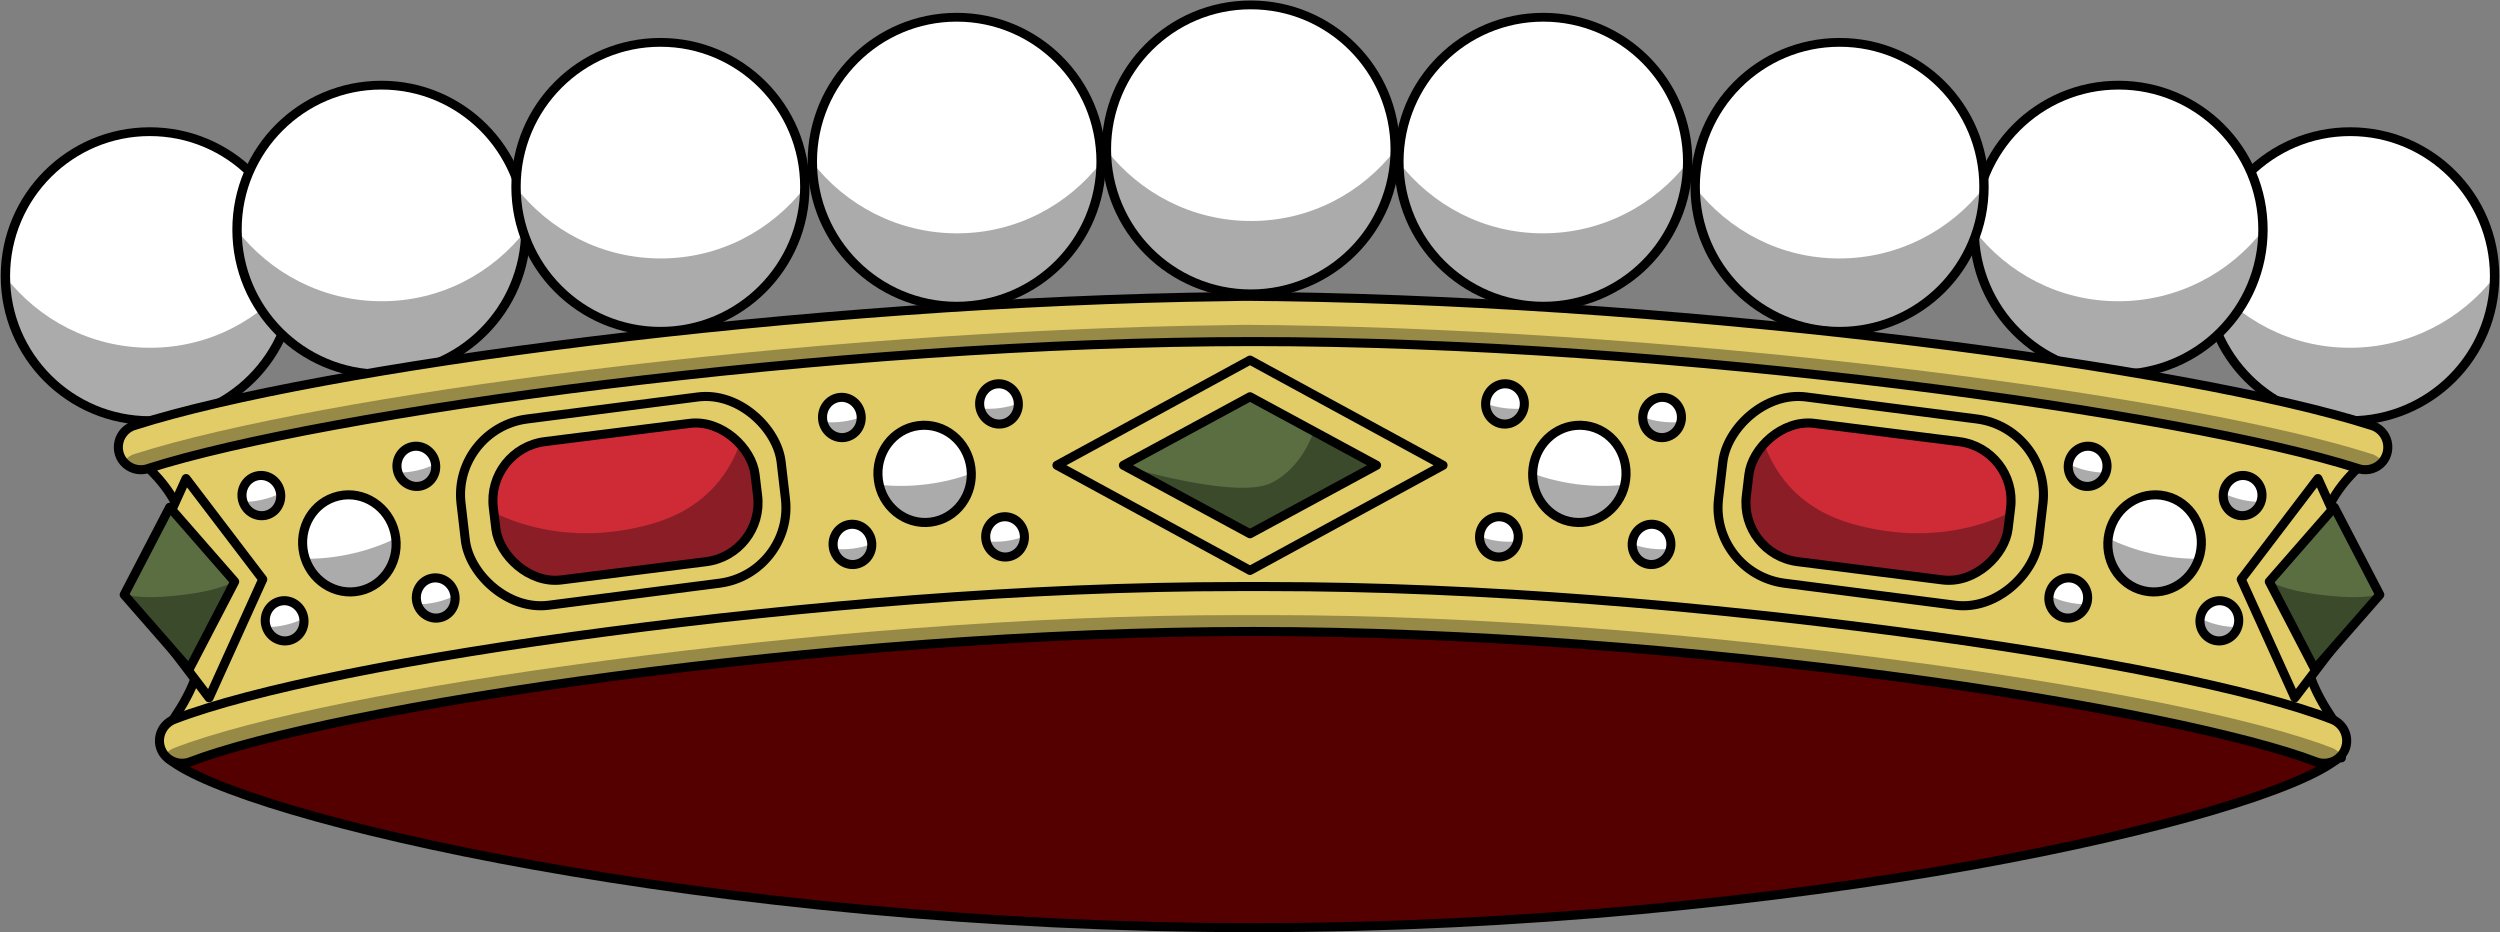 <?xml version="1.0" encoding="UTF-8" standalone="no"?>
<svg
   xmlns:dc="http://purl.org/dc/elements/1.1/"
   xmlns:cc="http://creativecommons.org/ns#"
   xmlns:rdf="http://www.w3.org/1999/02/22-rdf-syntax-ns#"
   xmlns:svg="http://www.w3.org/2000/svg"
   xmlns="http://www.w3.org/2000/svg"
   xmlns:xlink="http://www.w3.org/1999/xlink"
   version="1.0"
   height="102.82"
   width="275.751"
   id="svg2">
  <rect width="100%" height="100%" fill="#808080" stroke="none"/>
  <defs
     id="defs5" />
  <use
     height="100%"
     width="100%"
     transform="matrix(-1,0,0,1,275.751,-1.8823108e-7)"
     id="use939"
     xlink:href="#g910"
     y="0"
     x="0" />
  <g
     transform="translate(-67.056,-59.608)"
     id="g910">
    <use
       x="0"
       y="0"
       xlink:href="#g5400"
       id="use1339-4"
       transform="translate(-54.384,73.591)"
       width="100%"
       height="100%"
       style="stroke-width:1.142" />
    <use
       style="stroke-width:1.142"
       height="100%"
       width="100%"
       transform="translate(-28.836,68.459)"
       id="use1668"
       xlink:href="#g5400"
       y="0"
       x="0" />
    <use
       x="0"
       y="0"
       xlink:href="#g5400"
       id="use1670"
       transform="translate(1.937,63.739)"
       width="100%"
       height="100%"
       style="stroke-width:1.142" />
    <use
       style="stroke-width:1.142"
       height="100%"
       width="100%"
       transform="translate(34.619,60.969)"
       id="use1672"
       xlink:href="#g5400"
       y="0"
       x="0" />
  </g>
  <g
     transform="matrix(0.972,0,0,0.916,-47.125,-150.362)"
     id="g5400"
     style="stroke-width:1.142">
    <ellipse
       style="fill:#ffffff;fill-opacity:1;fill-rule:nonzero;stroke:none;stroke-width:1.119"
       id="path3372"
       cx="190.42"
       cy="182.138"
       rx="16.386"
       ry="17.397" />
    <path
       id="path27095-0"
       d="m 173.998,182.164 c 0,9.603 7.414,17.376 16.46,17.376 9.045,0 16.385,-7.773 16.385,-17.376 -3.814,5.223 -9.682,8.598 -16.385,8.598 -6.702,0 -12.645,-3.376 -16.46,-8.598 z"
       style="opacity:0.33;fill:#000000;fill-opacity:1;fill-rule:nonzero;stroke:none;stroke-width:1.142" />
    <ellipse
       id="path27092-1"
       style="fill:none;stroke:#000000;stroke-width:1.06;stroke-linecap:round;stroke-linejoin:round;stroke-miterlimit:3;stroke-dasharray:none;stroke-dashoffset:0;stroke-opacity:1"
       cx="190.42"
       cy="182.138"
       rx="16.386"
       ry="17.397" />
  </g>
  <path
     id="rect7644-5"
     d="m 14.836,47.151 c -2.932,2.134 -1.457,2.389 1.029,4.021 0,0 2.891,2.378 3.99,5.454 1.132,3.17 2.541,13.163 2.119,16.426 -0.434,3.367 -3.803,7.574 -3.803,7.574 0,0 0.196,1.195 0.468,2.961 H 258.261 c -0.011,-1.681 0,-2.961 0,-2.961 0,0 -3.368,-4.207 -3.803,-7.574 -0.421,-3.263 0.988,-13.256 2.119,-16.426 1.098,-3.076 3.99,-5.454 3.99,-5.454 l 1.029,-4.021 c 0,0 -82.059,-12 -123.38,-12 -41.321,0 -123.38,12 -123.38,12 z"
     style="fill:#e1cc68;fill-opacity:1;fill-rule:nonzero;stroke:#000000;stroke-width:1;stroke-linecap:round;stroke-linejoin:round;stroke-miterlimit:3;stroke-dasharray:none;stroke-dashoffset:0;stroke-opacity:1" />
  <path
     d="m 18.596,83.688 c -3.901,-3.199 58.764,-16.612 119.613,-16.66 62.695,-0.049 123.632,13.364 119.613,16.66 -7.92,6.495 -59.747,18.632 -119.613,18.632 -59.866,0 -111.693,-12.137 -119.613,-18.632 z"
     style="fill:#550000;fill-opacity:1;fill-rule:evenodd;stroke:#000000;stroke-width:1;stroke-linecap:butt;stroke-linejoin:miter;stroke-miterlimit:3;stroke-dasharray:none;stroke-opacity:1"
     id="path4652-2" />
  <path
     id="path2705-7"
     d="m 136.533,64.698 c -23.684,0 -48.4,2.202 -69.35,4.956 -21.876,2.875 -39.449,6.41 -47.968,9.693 -1.291,0.491 -1.956,1.95 -1.465,3.241 0.491,1.291 1.95,1.924 3.242,1.434 7.446,-2.87 25.165,-6.594 46.846,-9.444 21.25,-2.793 46.467,-4.925 70.378,-4.925 23.912,0 49.129,2.132 70.378,4.925 21.681,2.85 39.4,6.575 46.846,9.444 1.291,0.491 2.751,-0.143 3.242,-1.434 0.491,-1.291 -0.174,-2.751 -1.465,-3.241 -8.519,-3.283 -26.092,-6.818 -47.968,-9.693 -20.95,-2.754 -45.667,-4.956 -69.35,-4.956 0,0 -3.366,0 -3.366,0 z"
     style="fill:#e1cc68;fill-opacity:1;fill-rule:evenodd;stroke:none" />
  <path
     id="path4663-6"
     d="m 135.27,32.72 c -46.524,0.564 -100.292,7.781 -120.341,14.182 -0.899,0.229 -1.594,0.936 -1.808,1.839 -0.214,0.903 0.078,1.854 0.779,2.462 0.701,0.608 1.692,0.776 2.556,0.436 18.965,-6.055 75.07,-13.963 121.744,-13.963 46.675,0 102.81,7.909 121.775,13.963 0.864,0.339 1.855,0.172 2.556,-0.436 0.701,-0.608 0.993,-1.559 0.779,-2.462 -0.214,-0.903 -0.908,-1.61 -1.808,-1.839 -20.049,-6.401 -73.855,-13.52 -120.372,-14.182 -0.972,-0.015 -1.958,-0.008 -2.93,-0.031 -0.978,-0.022 -1.961,0.019 -2.93,0.031 z"
     style="fill:#e1cc68;fill-opacity:1;fill-rule:evenodd;stroke:none" />
  <path
     id="path34103-3"
     d="m 138.2,35.837 c -0.978,-0.022 -1.961,0.019 -2.93,0.031 -46.524,0.564 -100.292,7.781 -120.341,14.182 -0.517,0.132 -0.949,0.448 -1.278,0.842 0.084,0.102 0.147,0.223 0.249,0.312 0.701,0.608 1.692,0.776 2.556,0.436 18.965,-6.055 75.07,-13.963 121.744,-13.963 46.675,0 102.81,7.909 121.775,13.963 0.864,0.339 1.855,0.172 2.556,-0.436 0.102,-0.088 0.165,-0.21 0.249,-0.312 -0.329,-0.394 -0.761,-0.71 -1.278,-0.842 -20.049,-6.401 -73.855,-13.52 -120.372,-14.182 -0.972,-0.015 -1.958,-0.008 -2.93,-0.031 z"
     style="opacity:0.33;fill:#000000;fill-opacity:1;fill-rule:evenodd;stroke:none" />
  <path
     style="fill:none;stroke:none"
     d="m 135.27,32.72 c -46.524,0.564 -100.292,7.781 -120.341,14.182 -0.899,0.229 -1.594,0.936 -1.808,1.839 -0.214,0.903 0.078,1.854 0.779,2.462 0.701,0.608 1.692,0.776 2.556,0.436 18.965,-6.055 75.07,-13.963 121.744,-13.963 46.675,0 102.81,7.909 121.775,13.963 0.864,0.339 1.855,0.172 2.556,-0.436 0.701,-0.608 0.993,-1.559 0.779,-2.462 -0.214,-0.903 -0.908,-1.61 -1.808,-1.839 -20.049,-6.401 -73.855,-13.52 -120.372,-14.182 -0.972,-0.015 -1.958,-0.008 -2.93,-0.031 -0.978,-0.022 -1.961,0.019 -2.93,0.031 z"
     id="path6087" />
  <path
     style="fill:none;stroke:#000000;stroke-width:1;stroke-linecap:round;stroke-linejoin:round;stroke-miterlimit:3;stroke-dasharray:none;stroke-opacity:1"
     d="m 135.27,32.72 c -46.524,0.564 -100.292,7.781 -120.341,14.182 -0.899,0.229 -1.594,0.936 -1.808,1.839 -0.214,0.903 0.078,1.854 0.779,2.462 0.701,0.608 1.692,0.776 2.556,0.436 18.965,-6.055 75.07,-13.963 121.744,-13.963 46.675,0 102.81,7.909 121.775,13.963 0.864,0.339 1.855,0.172 2.556,-0.436 0.701,-0.608 0.993,-1.559 0.779,-2.462 -0.214,-0.903 -0.908,-1.61 -1.808,-1.839 -20.049,-6.401 -73.855,-13.52 -120.372,-14.182 -0.972,-0.015 -1.958,-0.008 -2.93,-0.031 -0.978,-0.022 -1.961,0.019 -2.93,0.031 z"
     id="path34108-5" />
  <path
     style="fill:none;stroke:none"
     d="m 136.533,64.698 c -23.684,0 -48.4,2.202 -69.35,4.956 -21.876,2.875 -39.449,6.41 -47.968,9.693 -1.291,0.491 -1.956,1.95 -1.465,3.241 0.491,1.291 1.95,1.924 3.242,1.434 7.446,-2.87 25.165,-6.594 46.846,-9.444 21.25,-2.793 46.467,-4.925 70.378,-4.925 23.912,0 49.129,2.132 70.378,4.925 21.681,2.85 39.4,6.575 46.846,9.444 1.291,0.491 2.751,-0.143 3.242,-1.434 0.491,-1.291 -0.174,-2.751 -1.465,-3.241 -8.519,-3.283 -26.092,-6.818 -47.968,-9.693 -20.95,-2.754 -45.667,-4.956 -69.35,-4.956 0,0 -3.366,0 -3.366,0 z"
     id="path6090" />
  <path
     id="path34112-5"
     d="m 136.517,67.846 c -23.684,0 -48.369,2.202 -69.319,4.956 -21.876,2.875 -39.449,6.41 -47.968,9.693 -0.426,0.162 -0.789,0.447 -1.06,0.779 0.666,0.81 1.802,1.141 2.836,0.748 7.446,-2.87 25.165,-6.594 46.846,-9.444 21.25,-2.793 46.467,-4.925 70.378,-4.925 23.912,0 49.129,2.132 70.378,4.925 21.681,2.85 39.4,6.575 46.846,9.444 1.034,0.393 2.139,0.062 2.805,-0.748 -0.271,-0.332 -0.603,-0.617 -1.029,-0.779 -8.519,-3.283 -26.092,-6.818 -47.968,-9.693 -20.95,-2.754 -45.667,-4.956 -69.35,-4.956 0,0 -3.397,0 -3.397,0 z"
     style="opacity:0.33;fill:#000000;fill-opacity:1;fill-rule:evenodd;stroke:none" />
  <path
     style="fill:none;stroke:#000000;stroke-width:1;stroke-linecap:round;stroke-linejoin:round;stroke-miterlimit:3;stroke-dasharray:none;stroke-opacity:1"
     d="m 136.533,64.698 c -23.684,0 -48.4,2.202 -69.35,4.956 -21.876,2.875 -39.449,6.41 -47.968,9.693 -1.291,0.491 -1.956,1.95 -1.465,3.241 0.491,1.291 1.95,1.924 3.242,1.434 7.446,-2.87 25.165,-6.594 46.846,-9.444 21.25,-2.793 46.467,-4.925 70.378,-4.925 23.912,0 49.129,2.132 70.378,4.925 21.681,2.85 39.4,6.575 46.846,9.444 1.291,0.491 2.751,-0.143 3.242,-1.434 0.491,-1.291 -0.174,-2.751 -1.465,-3.241 -8.519,-3.283 -26.092,-6.818 -47.968,-9.693 -20.95,-2.754 -45.667,-4.956 -69.35,-4.956 0,0 -3.366,0 -3.366,0 z"
     id="path34117-3" />
  <g
     transform="translate(-571.746,-312.049)"
     id="g10949">
    <g
       transform="translate(0.033)"
       id="g10953" />
  </g>
  <g
     transform="translate(-571.746,-312.049)"
     style="fill:#00ff00"
     id="g10969">
    <g
       style="fill:#00ff00"
       transform="translate(0.033)"
       id="g10973" />
  </g>
  <g
     transform="translate(-588.755,-282.382)"
     id="g19670">
    <g
       transform="translate(0.033)"
       id="g19672" />
  </g>
  <g
     transform="translate(-588.755,-282.382)"
     style="fill:#00ff00"
     id="g19674">
    <g
       style="fill:#00ff00"
       transform="translate(0.033)"
       id="g19676" />
  </g>
  <g
     transform="matrix(1.873,-1.247,1.247,1.873,-1110.164,536.49)"
     id="g10949-2">
    <g
       transform="translate(0.033)"
       id="g10953-4" />
  </g>
  <g
     transform="matrix(1.873,-1.247,1.247,1.873,-1110.164,536.49)"
     style="fill:#00ff00"
     id="g10969-5">
    <g
       style="fill:#00ff00"
       transform="translate(0.033)"
       id="g10973-5" />
  </g>
  <g
     transform="matrix(1.873,-1.247,1.247,1.873,-1105.034,613.26)"
     id="g19670-1">
    <g
       transform="translate(0.033)"
       id="g19672-7" />
  </g>
  <g
     transform="matrix(1.873,-1.247,1.247,1.873,-1105.034,613.26)"
     style="fill:#00ff00"
     id="g19674-1">
    <g
       style="fill:#00ff00"
       transform="translate(0.033)"
       id="g19676-1" />
  </g>
  <g
     transform="matrix(1.856,0,0,1.856,-4061.184,-2461.408)"
     id="g4737">
    <g
       transform="translate(0.033)"
       id="g4739" />
  </g>
  <g
     transform="matrix(1.856,0,0,1.856,-4061.184,-2461.408)"
     style="fill:#00ff00"
     id="g4741">
    <g
       style="fill:#00ff00"
       transform="translate(0.033)"
       id="g4743" />
  </g>
  <g
     transform="matrix(1.856,0,0,1.856,761.506,-318.934)"
     id="g5672">
    <g
       transform="translate(0.033)"
       id="g5674" />
  </g>
  <g
     transform="matrix(1.856,0,0,1.856,761.506,-318.934)"
     style="fill:#00ff00"
     id="g5676">
    <g
       style="fill:#00ff00"
       transform="translate(0.033)"
       id="g5678" />
  </g>
  <g
     transform="matrix(1.211,-0.806,0.806,1.211,-1400.354,140.634)"
     id="g10949-28">
    <g
       transform="translate(0.033)"
       id="g10953-2" />
  </g>
  <g
     transform="matrix(1.211,-0.806,0.806,1.211,-1400.354,140.634)"
     style="fill:#00ff00"
     id="g10969-53">
    <g
       style="fill:#00ff00"
       transform="translate(0.033)"
       id="g10973-6" />
  </g>
  <g
     transform="matrix(1.211,-0.806,0.806,1.211,-1397.037,190.286)"
     id="g19670-18">
    <g
       transform="translate(0.033)"
       id="g19672-6" />
  </g>
  <g
     transform="matrix(1.211,-0.806,0.806,1.211,-1397.037,190.286)"
     style="fill:#00ff00"
     id="g19674-2">
    <g
       style="fill:#00ff00"
       transform="translate(0.033)"
       id="g19676-14" />
  </g>
  <g
     transform="matrix(1.2,0,0,1.2,-3308.972,-1798.3)"
     id="g4737-6">
    <g
       transform="translate(0.033)"
       id="g4739-2" />
  </g>
  <g
     transform="matrix(1.2,0,0,1.2,-3308.972,-1798.3)"
     style="fill:#00ff00"
     id="g4741-9">
    <g
       style="fill:#00ff00"
       transform="translate(0.033)"
       id="g4743-15" />
  </g>
  <g
     transform="matrix(1.2,0,0,1.2,-189.828,-412.624)"
     id="g5672-0">
    <g
       transform="translate(0.033)"
       id="g5674-3" />
  </g>
  <g
     transform="matrix(1.2,0,0,1.2,-189.828,-412.624)"
     style="fill:#00ff00"
     id="g5676-6">
    <g
       style="fill:#00ff00"
       transform="translate(0.033)"
       id="g5678-4" />
  </g>
  <g
     transform="matrix(1.2,0,0,1.2,-2001.859,-486.653)"
     id="g10949-0">
    <g
       transform="translate(0.033)"
       id="g10953-9" />
  </g>
  <g
     transform="matrix(1.2,0,0,1.2,-2001.859,-486.653)"
     style="fill:#00ff00"
     id="g10969-4">
    <g
       style="fill:#00ff00"
       transform="translate(0.033)"
       id="g10973-8" />
  </g>
  <g
     transform="matrix(1.327,0,0,1.327,-2636.608,-641.959)"
     id="g10949-8">
    <g
       transform="translate(0.033)"
       id="g10953-8" />
  </g>
  <g
     transform="matrix(1.327,0,0,1.327,-2636.608,-641.959)"
     style="fill:#00ff00"
     id="g10969-2">
    <g
       style="fill:#00ff00"
       transform="translate(0.033)"
       id="g10973-4" />
  </g>
  <g
     transform="matrix(1.327,0,0,1.327,-2659.171,-602.606)"
     id="g19670-8">
    <g
       transform="translate(0.033)"
       id="g19672-2" />
  </g>
  <g
     transform="matrix(1.327,0,0,1.327,-2659.171,-602.606)"
     style="fill:#00ff00"
     id="g19674-4">
    <g
       style="fill:#00ff00"
       transform="translate(0.033)"
       id="g19676-5" />
  </g>
  <g
     transform="matrix(2.485,-1.654,1.654,2.485,-3350.821,483.628)"
     id="g10949-2-3">
    <g
       transform="translate(0.033)"
       id="g10953-4-0" />
  </g>
  <g
     transform="matrix(2.485,-1.654,1.654,2.485,-3350.821,483.628)"
     style="fill:#00ff00"
     id="g10969-5-7">
    <g
       style="fill:#00ff00"
       transform="translate(0.033)"
       id="g10973-5-7" />
  </g>
  <g
     transform="matrix(2.485,-1.654,1.654,2.485,-3344.016,585.468)"
     id="g19670-1-8">
    <g
       transform="translate(0.033)"
       id="g19672-7-7" />
  </g>
  <g
     transform="matrix(2.485,-1.654,1.654,2.485,-3344.016,585.468)"
     style="fill:#00ff00"
     id="g19674-1-3">
    <g
       style="fill:#00ff00"
       transform="translate(0.033)"
       id="g19676-1-0" />
  </g>
  <g
     transform="matrix(2.462,0,0,2.462,-7265.362,-3493.092)"
     id="g4737-5">
    <g
       transform="translate(0.033)"
       id="g4739-1" />
  </g>
  <g
     transform="matrix(2.462,0,0,2.462,-7265.362,-3493.092)"
     style="fill:#00ff00"
     id="g4741-7">
    <g
       style="fill:#00ff00"
       transform="translate(0.033)"
       id="g4743-1" />
  </g>
  <g
     transform="matrix(2.462,0,0,2.462,-868.042,-651.092)"
     id="g5672-1">
    <g
       transform="translate(0.033)"
       id="g5674-5" />
  </g>
  <g
     transform="matrix(2.462,0,0,2.462,-868.042,-651.092)"
     style="fill:#00ff00"
     id="g5676-2">
    <g
       style="fill:#00ff00"
       transform="translate(0.033)"
       id="g5678-7" />
  </g>
  <g
     transform="matrix(1.211,-0.806,0.806,1.211,-452.271,90.497)"
     id="g10949-6">
    <g
       transform="translate(0.033)"
       id="g10953-3" />
  </g>
  <g
     transform="matrix(1.211,-0.806,0.806,1.211,-452.271,90.497)"
     style="fill:#00ff00"
     id="g10969-6">
    <g
       style="fill:#00ff00"
       transform="translate(0.033)"
       id="g10973-1" />
  </g>
  <g
     transform="matrix(1.211,-0.806,0.806,1.211,-448.953,140.149)"
     id="g19670-5">
    <g
       transform="translate(0.033)"
       id="g19672-4" />
  </g>
  <g
     transform="matrix(1.211,-0.806,0.806,1.211,-448.953,140.149)"
     style="fill:#00ff00"
     id="g19674-20">
    <g
       style="fill:#00ff00"
       transform="translate(0.033)"
       id="g19676-9" />
  </g>
  <g
     transform="matrix(1.2,0,0,1.2,-2360.887,-1848.441)"
     id="g4737-7">
    <g
       transform="translate(0.033)"
       id="g4739-3" />
  </g>
  <g
     transform="matrix(1.2,0,0,1.2,-2360.887,-1848.441)"
     style="fill:#00ff00"
     id="g4741-72">
    <g
       style="fill:#00ff00"
       transform="translate(0.033)"
       id="g4743-6" />
  </g>
  <g
     transform="matrix(1.2,0,0,1.2,758.256,-462.761)"
     id="g5672-01">
    <g
       transform="translate(0.033)"
       id="g5674-6" />
  </g>
  <g
     transform="matrix(1.2,0,0,1.2,758.256,-462.761)"
     style="fill:#00ff00"
     id="g5676-5">
    <g
       style="fill:#00ff00"
       transform="translate(0.033)"
       id="g5678-75" />
  </g>
  <g
     transform="matrix(1.2,0,0,1.2,-1053.777,-536.79)"
     id="g10949-0-4">
    <g
       transform="translate(0.033)"
       id="g10953-9-1" />
  </g>
  <g
     transform="matrix(1.2,0,0,1.2,-1053.777,-536.79)"
     style="fill:#00ff00"
     id="g10969-4-2">
    <g
       style="fill:#00ff00"
       transform="translate(0.033)"
       id="g10973-8-0" />
  </g>
  <g
     transform="matrix(1.327,0,0,1.327,-1688.527,-692.096)"
     id="g10949-8-0">
    <g
       transform="translate(0.033)"
       id="g10953-8-1" />
  </g>
  <g
     transform="matrix(1.327,0,0,1.327,-1688.527,-692.096)"
     style="fill:#00ff00"
     id="g10969-2-4">
    <g
       style="fill:#00ff00"
       transform="translate(0.033)"
       id="g10973-4-6" />
  </g>
  <g
     transform="matrix(1.327,0,0,1.327,-1711.087,-652.743)"
     id="g19670-8-0">
    <g
       transform="translate(0.033)"
       id="g19672-2-7" />
  </g>
  <g
     transform="matrix(1.327,0,0,1.327,-1711.087,-652.743)"
     style="fill:#00ff00"
     id="g19674-4-1">
    <g
       style="fill:#00ff00"
       transform="translate(0.033)"
       id="g19676-5-7" />
  </g>
  <g
     transform="matrix(2.485,-1.654,1.654,2.485,-2402.737,433.491)"
     id="g10949-2-7">
    <g
       transform="translate(0.033)"
       id="g10953-4-7" />
  </g>
  <g
     transform="matrix(2.485,-1.654,1.654,2.485,-2402.737,433.491)"
     style="fill:#00ff00"
     id="g10969-5-73">
    <g
       style="fill:#00ff00"
       transform="translate(0.033)"
       id="g10973-5-3" />
  </g>
  <g
     transform="matrix(2.485,-1.654,1.654,2.485,-2395.937,535.331)"
     id="g19670-1-5">
    <g
       transform="translate(0.033)"
       id="g19672-7-9" />
  </g>
  <g
     transform="matrix(2.485,-1.654,1.654,2.485,-2395.937,535.331)"
     style="fill:#00ff00"
     id="g19674-1-9">
    <g
       style="fill:#00ff00"
       transform="translate(0.033)"
       id="g19676-1-8" />
  </g>
  <g
     transform="matrix(2.462,0,0,2.462,-6317.277,-3543.231)"
     id="g4737-5-1">
    <g
       transform="translate(0.033)"
       id="g4739-1-8" />
  </g>
  <g
     transform="matrix(2.462,0,0,2.462,-6317.277,-3543.231)"
     style="fill:#00ff00"
     id="g4741-7-2">
    <g
       style="fill:#00ff00"
       transform="translate(0.033)"
       id="g4743-1-6" />
  </g>
  <g
     transform="matrix(2.462,0,0,2.462,80.042,-701.229)"
     id="g5672-1-6">
    <g
       transform="translate(0.033)"
       id="g5674-5-0" />
  </g>
  <g
     transform="matrix(2.462,0,0,2.462,80.042,-701.229)"
     style="fill:#00ff00"
     id="g5676-2-3">
    <g
       style="fill:#00ff00"
       transform="translate(0.033)"
       id="g5678-7-8" />
  </g>
  <g
     transform="translate(-66.784,-209.608)"
     id="g3649">
    <g
       id="g1111">
      <path
         style="fill:#e1cc68;fill-opacity:1;stroke:#000000;stroke-width:1;stroke-linecap:round;stroke-linejoin:round;stroke-miterlimit:3;stroke-dasharray:none;stroke-dashoffset:0;stroke-opacity:1"
         d="m 95.765,273.506 -5.918,13.068 -8.46,-11.112 5.918,-13.068 z"
         id="path1285" />
      <path
         id="path4606"
         d="m 92.669,273.762 -5.016,9.648 -7.171,-8.204 5.016,-9.648 z"
         style="opacity:1;vector-effect:none;fill:#5a6e42;fill-opacity:1;fill-rule:nonzero;stroke:none;stroke-width:0.382;stroke-linecap:butt;stroke-linejoin:miter;stroke-miterlimit:4;stroke-dasharray:none;stroke-dashoffset:0;stroke-opacity:1" />
      <path
         id="path4608"
         d="m 92.67,273.763 c -1.879,0.882 -3.822,1.228 -5.914,1.476 -2.091,0.248 -4.237,0.385 -6.273,-0.032 l 7.171,8.204 z"
         style="opacity:0.33;fill:#000000;fill-opacity:1;fill-rule:nonzero;stroke:none;stroke-width:1.078" />
      <path
         id="path4610"
         d="m 92.669,273.762 -5.016,9.648 -7.171,-8.204 5.016,-9.648 z"
         style="fill:none;stroke:#000000;stroke-width:1;stroke-linecap:round;stroke-linejoin:round;stroke-miterlimit:3;stroke-dasharray:none;stroke-dashoffset:0;stroke-opacity:1" />
    </g>
    <g
       id="g1082">
      <g
         id="g1069"
         transform="translate(31.559,-3.157)">
        <ellipse
           ry="5.365"
           rx="5.148"
           transform="matrix(0.992,-0.127,0.126,0.992,0,0)"
           id="path4526"
           style="opacity:1;vector-effect:none;fill:#ffffff;fill-opacity:1;fill-rule:nonzero;stroke:none;stroke-width:0.374;stroke-linecap:butt;stroke-linejoin:miter;stroke-miterlimit:4;stroke-dasharray:none;stroke-dashoffset:0;stroke-opacity:1"
           cx="102.713"
           cy="280.32" />
        <path
           id="path4528"
           d="m 132.308,266.242 c 0.604,2.649 3.076,4.488 5.719,4.151 2.643,-0.337 4.544,-2.735 4.463,-5.451 -1.591,0.597 -3.249,1.008 -5.001,1.232 -1.753,0.224 -3.491,0.246 -5.181,0.068 z"
           style="opacity:0.33;vector-effect:none;fill:#000000;fill-opacity:1;fill-rule:nonzero;stroke:none;stroke-width:1.077;stroke-linecap:butt;stroke-linejoin:miter;stroke-miterlimit:4;stroke-dasharray:none;stroke-dashoffset:0;stroke-opacity:1" />
        <ellipse
           ry="5.365"
           rx="5.148"
           style="fill:none;stroke:#000000;stroke-width:1;stroke-linecap:round;stroke-linejoin:round;stroke-miterlimit:3;stroke-dasharray:none;stroke-dashoffset:0;stroke-opacity:1"
           id="path4530"
           transform="matrix(0.992,-0.127,0.126,0.992,0,0)"
           cx="102.713"
           cy="280.32" />
      </g>
      <g
         id="g1027"
         transform="translate(23.336,-0.303)">
        <ellipse
           ry="2.223"
           rx="2.134"
           style="fill:#ffffff;fill-opacity:1;fill-rule:nonzero;stroke:none;stroke-width:0.374"
           id="path4532"
           transform="rotate(-7.269)"
           cx="102.825"
           cy="271.148" />
        <path
           style="opacity:0.33;fill:#000000;fill-opacity:1;fill-rule:nonzero;stroke:none;stroke-width:1.285"
           d="m 134.225,256.446 c 0.25,1.098 1.275,1.86 2.371,1.72 1.096,-0.14 1.884,-1.133 1.85,-2.258 -0.66,0.247 -1.347,0.418 -2.073,0.51 -0.727,0.093 -1.447,0.102 -2.148,0.028 z"
           id="path4534" />
        <ellipse
           ry="2.223"
           rx="2.134"
           transform="rotate(-7.269)"
           id="path4536"
           style="fill:none;stroke:#000000;stroke-width:1;stroke-linecap:round;stroke-linejoin:round;stroke-miterlimit:3;stroke-dasharray:none;stroke-dashoffset:0;stroke-opacity:1"
           cx="102.825"
           cy="271.148" />
      </g>
      <use
         x="0"
         y="0"
         xlink:href="#g1027"
         id="use1029"
         transform="translate(1.165,14)"
         width="100%"
         height="100%" />
      <use
         height="100%"
         width="100%"
         transform="translate(18,13.17)"
         id="use1031"
         xlink:href="#g1027"
         y="0"
         x="0" />
      <use
         x="0"
         y="0"
         xlink:href="#g1027"
         id="use1033"
         transform="translate(17.331,-1.494)"
         width="100%"
         height="100%" />
    </g>
    <use
       transform="rotate(-5.764,213.2,895.904)"
       height="100%"
       width="100%"
       id="use1084"
       xlink:href="#g1082"
       y="0"
       x="0" />
    <g
       transform="translate(0,-0.5)"
       id="g1198">
      <rect
         style="color:#000000;display:inline;overflow:visible;visibility:visible;opacity:1;vector-effect:none;fill:#ce2b37;fill-opacity:1;fill-rule:nonzero;stroke:none;stroke-width:0.382;stroke-linecap:butt;stroke-linejoin:miter;stroke-miterlimit:4;stroke-dasharray:none;stroke-dashoffset:0;stroke-opacity:1;marker:none;marker-start:none;marker-mid:none;marker-end:none;paint-order:normal;enable-background:accumulate"
         id="rect1115"
         width="29.105"
         height="15.362"
         x="88.69"
         y="272.627"
         ry="6.504"
         rx="6.504"
         transform="matrix(0.992,-0.125,0.119,0.993,0,0)" />
      <path
         style="opacity:0.33;vector-effect:none;fill:#000000;fill-opacity:1;fill-rule:evenodd;stroke:none;stroke-width:1.078;stroke-linecap:butt;stroke-linejoin:miter;stroke-miterlimit:4;stroke-dasharray:none;stroke-dashoffset:0;stroke-opacity:1"
         d="m 148.281,259.353 c -1.309,3.375 -4.013,6.956 -9.619,8.54 -8.028,2.268 -14.14,0.321 -17.362,-1.232 0.009,0.2 0.019,0.4 0.043,0.602 0.506,4.225 4.234,7.21 8.36,6.692 l 13.984,-1.758 c 4.126,-0.518 7.041,-4.336 6.535,-8.561 -0.2,-1.669 -0.908,-3.14 -1.94,-4.283 z"
         id="path1133" />
      <rect
         transform="matrix(0.992,-0.125,0.119,0.993,0,0)"
         rx="6.504"
         ry="6.504"
         y="272.627"
         x="88.69"
         height="15.362"
         width="29.105"
         id="rect1117"
         style="color:#000000;display:inline;overflow:visible;visibility:visible;opacity:1;vector-effect:none;fill:none;fill-opacity:1;fill-rule:nonzero;stroke:#000000;stroke-width:1;stroke-linecap:round;stroke-linejoin:round;stroke-miterlimit:3;stroke-dasharray:none;stroke-dashoffset:0;stroke-opacity:1;marker:none;marker-start:none;marker-mid:none;marker-end:none;paint-order:normal;enable-background:accumulate" />
      <rect
         style="color:#000000;display:inline;overflow:visible;visibility:visible;opacity:1;vector-effect:none;fill:none;fill-opacity:1;fill-rule:nonzero;stroke:#000000;stroke-width:1;stroke-linecap:round;stroke-linejoin:round;stroke-miterlimit:3;stroke-dasharray:none;stroke-dashoffset:0;stroke-opacity:1;marker:none;marker-start:none;marker-mid:none;marker-end:none;paint-order:normal;enable-background:accumulate"
         id="rect1287"
         width="35.593"
         height="20.686"
         x="86.008"
         y="270.288"
         ry="8.3"
         rx="8.3"
         transform="matrix(0.992,-0.128,0.116,0.993,0,0)" />
    </g>
  </g>
  <use
     height="100%"
     width="100%"
     transform="matrix(-1,0,0,1,276.189,1.8823107e-7)"
     id="use941"
     xlink:href="#g3649"
     y="0"
     x="0" />
  <g
     transform="translate(-66.784,-59.608)"
     id="g1294">
    <path
       style="color:#000000;display:inline;overflow:visible;visibility:visible;opacity:1;vector-effect:none;fill:#5a6e42;fill-opacity:1;fill-rule:nonzero;stroke:none;stroke-width:0.382;stroke-linecap:butt;stroke-linejoin:miter;stroke-miterlimit:4;stroke-dasharray:none;stroke-dashoffset:0;stroke-opacity:1;marker:none;marker-start:none;marker-mid:none;marker-end:none;paint-order:normal;enable-background:accumulate"
       d="m 190.699,110.927 13.96,-7.555 13.96,7.555 -13.96,7.555 z"
       id="rect1200" />
    <path
       style="opacity:0.33;vector-effect:none;fill:#000000;fill-opacity:1;fill-rule:evenodd;stroke:none;stroke-width:1.078;stroke-linecap:butt;stroke-linejoin:miter;stroke-miterlimit:4;stroke-dasharray:none;stroke-dashoffset:0;stroke-opacity:1"
       d="m 211.689,107.176 c 0,0 -1.227,4.053 -4.752,5.73 -3.525,1.677 -14.288,-1.319 -16.049,-1.878 l 13.773,7.453 13.959,-7.554 z"
       id="path1257" />
    <path
       id="path1241"
       d="m 190.699,110.927 13.96,-7.555 13.96,7.555 -13.96,7.555 z"
       style="color:#000000;display:inline;overflow:visible;visibility:visible;opacity:1;vector-effect:none;fill:none;fill-opacity:1;fill-rule:nonzero;stroke:#000000;stroke-width:1;stroke-linecap:round;stroke-linejoin:round;stroke-miterlimit:3;stroke-dasharray:none;stroke-dashoffset:0;stroke-opacity:1;marker:none;marker-start:none;marker-mid:none;marker-end:none;paint-order:normal;enable-background:accumulate" />
  </g>
  <path
     id="path1289"
     d="m 116.583,51.319 21.292,-11.597 21.292,11.597 -21.292,11.597 z"
     style="color:#000000;display:inline;overflow:visible;visibility:visible;opacity:1;vector-effect:none;fill:none;fill-opacity:1;fill-rule:nonzero;stroke:#000000;stroke-width:1;stroke-linecap:round;stroke-linejoin:round;stroke-miterlimit:3;stroke-dasharray:none;stroke-dashoffset:0;stroke-opacity:1;marker:none;marker-start:none;marker-mid:none;marker-end:none;paint-order:normal;enable-background:accumulate" />
</svg>
